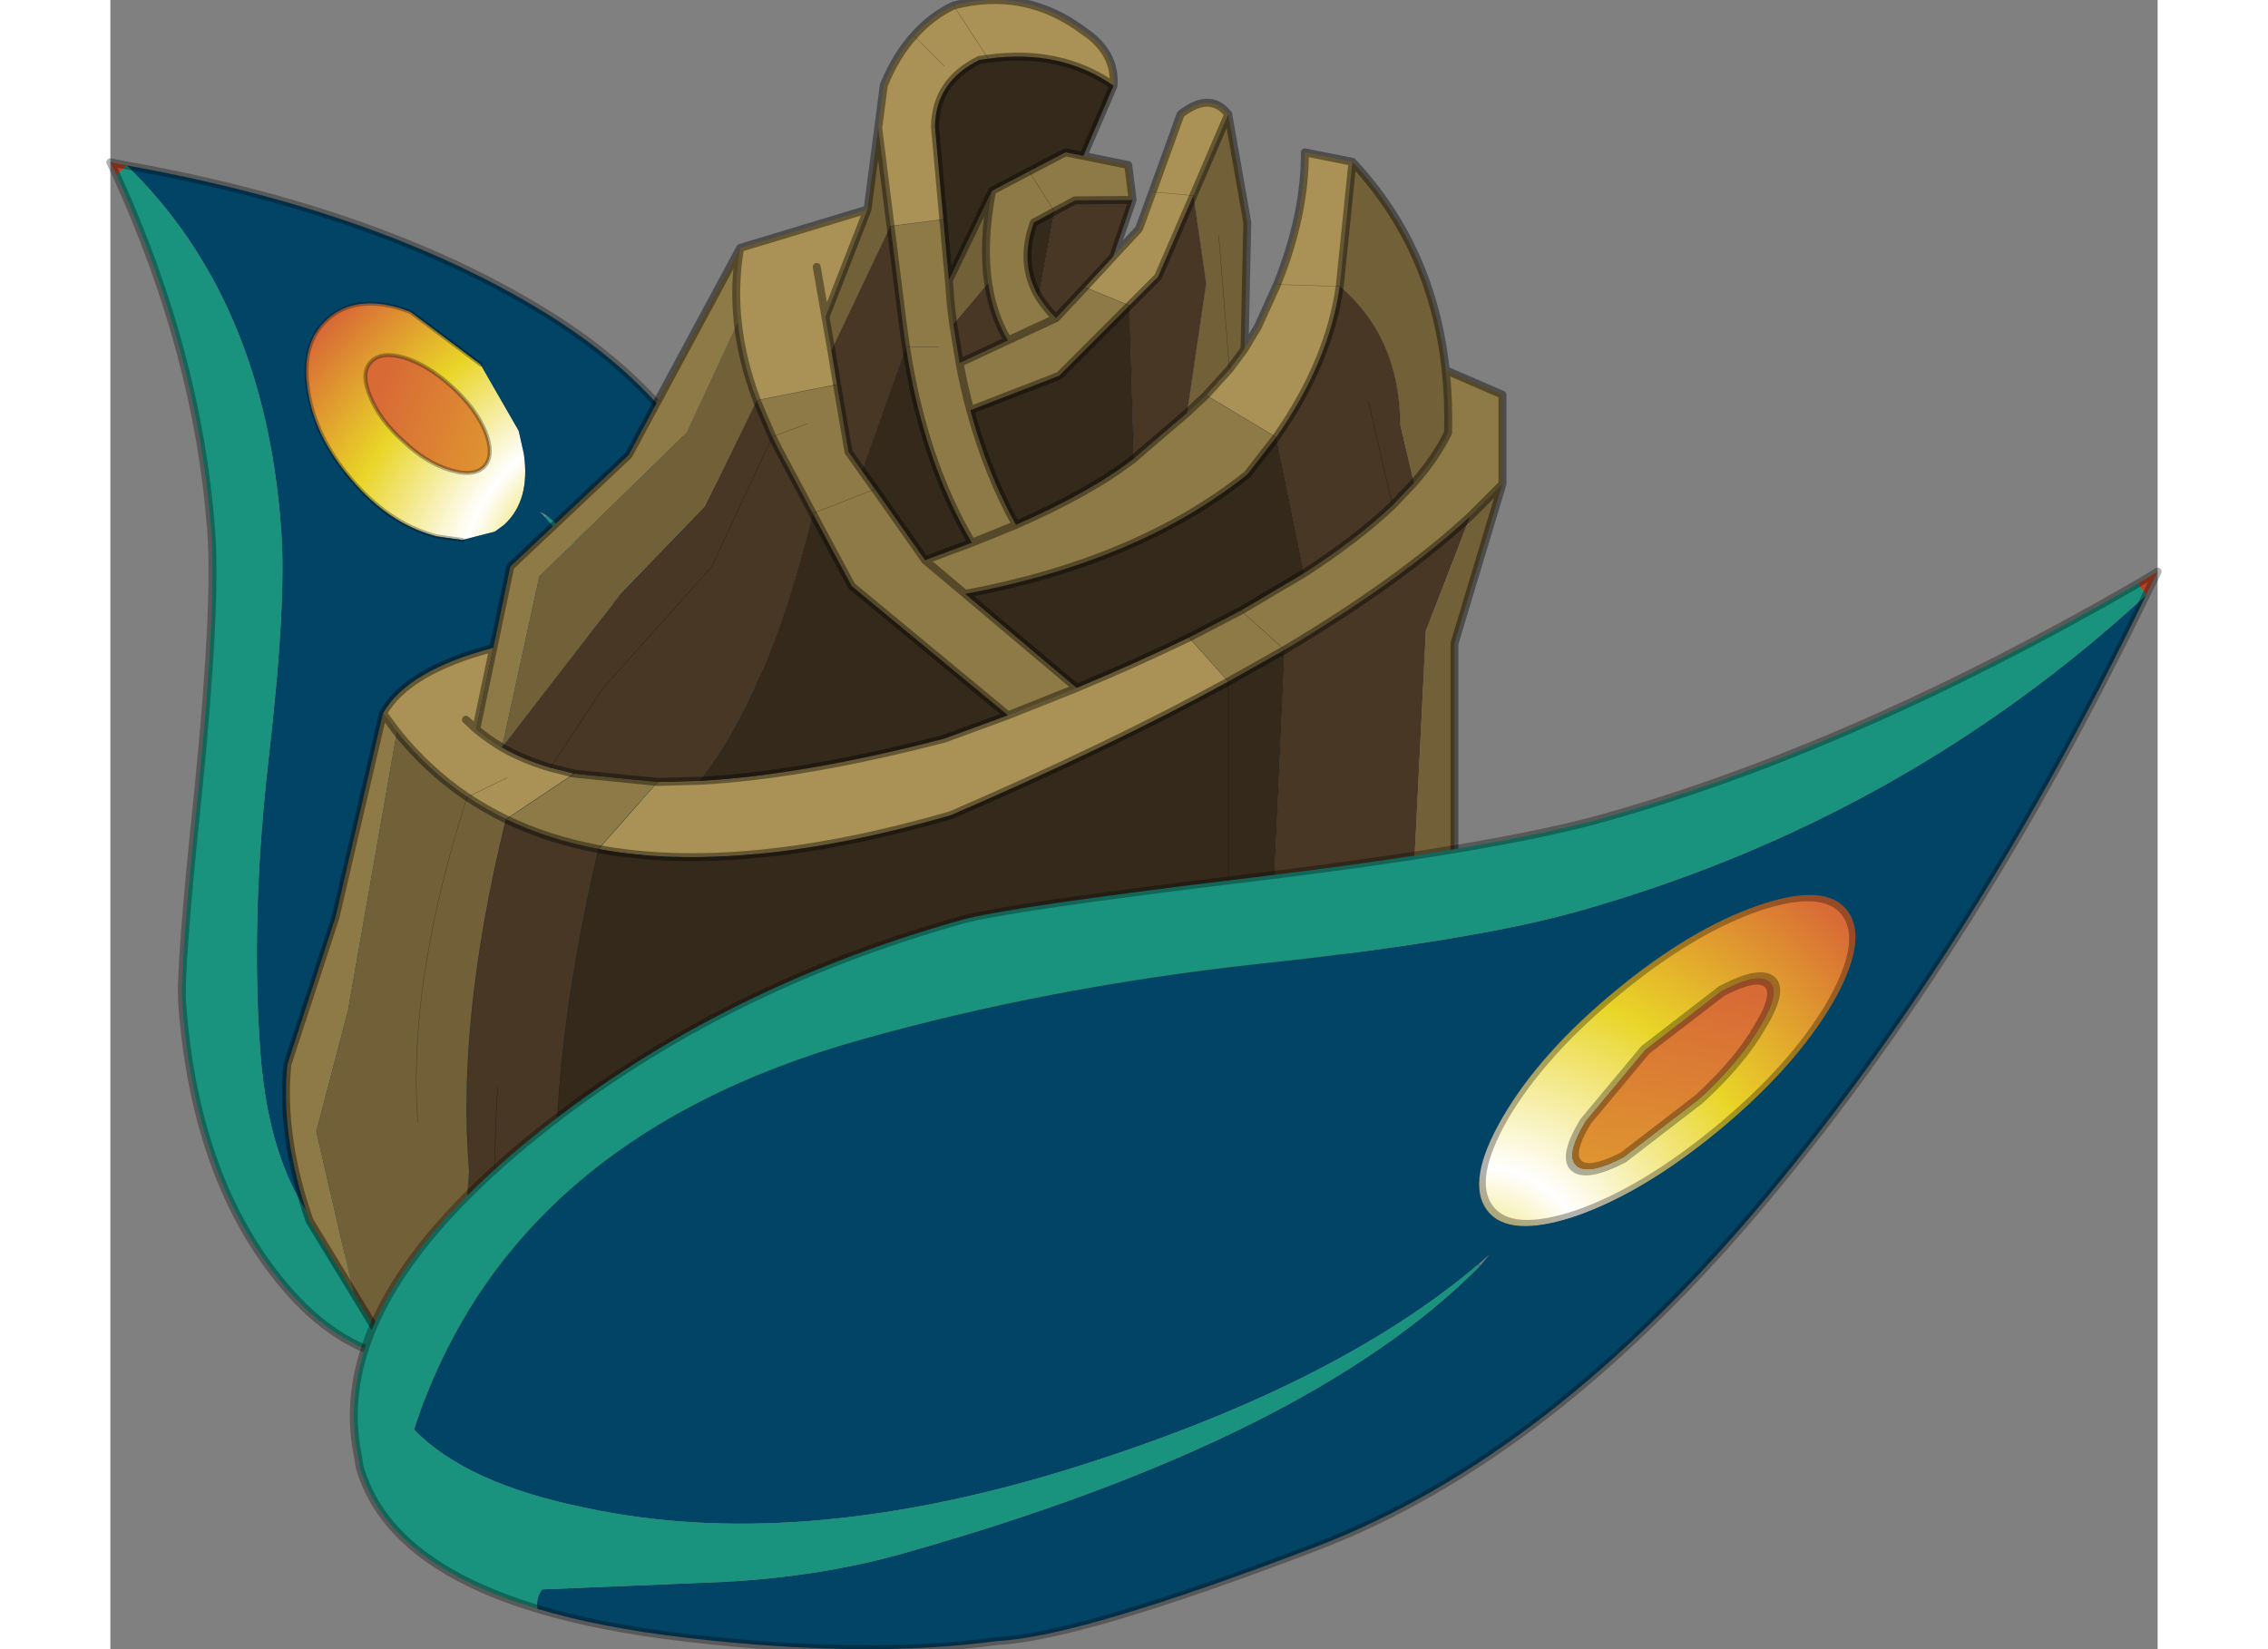 <svg xmlns:xlink="http://www.w3.org/1999/xlink" height="400.0px" width="550.0px" xmlns="http://www.w3.org/2000/svg" viewBox="165.45 72.405 257.95 207.828">
  <rect x="165.45" y="72.405" width="257.95" height="207.828" fill="#808080" stroke="none"/>
  <g transform="matrix(1.0, 0.0, 0.0, 1.0, 0.0, 0.0)">
    <use height="179.35" transform="matrix(1.0, 0.0, 0.0, 1.0, 164.95, 71.9)" width="176.4" xlink:href="#shape0"></use>
    <use height="8.5" transform="matrix(-2.693, 2.381, -1.869, -1.99, 392.34, 194.402)" width="16.9" xlink:href="#sprite0"></use>
    <use height="136.8" transform="matrix(1.0, 0.0, 0.0, 1.0, 195.6, 143.95)" width="228.3" xlink:href="#shape2"></use>
  </g>
  <defs>
    <g id="shape0" transform="matrix(1.0, 0.0, 0.0, 1.0, -164.95, -71.9)">
      <path d="M166.2 94.45 L165.45 92.85 167.5 93.25 166.2 94.45" fill="url(#gradient0)" fill-rule="evenodd" stroke="none"></path>
      <path d="M203.25 111.7 L212.05 118.3 212.1 118.35 216.9 126.7 217.55 129.6 Q218.4 135.5 215.05 138.55 L213.9 139.4 209.8 140.45 206.55 140.0 206.05 139.85 Q200.4 138.2 195.8 132.8 191.2 127.4 190.35 121.5 189.45 115.6 192.85 112.6 196.2 109.6 201.9 111.25 L203.25 111.7 M208.55 121.2 Q205.55 118.45 202.55 117.5 199.55 116.6 198.25 118.05 196.95 119.45 198.2 122.4 199.35 125.3 202.35 128.0 205.25 130.75 208.3 131.65 211.3 132.55 212.6 131.15 213.85 129.75 212.7 126.8 211.5 123.9 208.55 121.2" fill="url(#gradient1)" fill-rule="evenodd" stroke="none"></path>
      <path d="M208.55 121.2 Q211.5 123.9 212.7 126.8 213.85 129.75 212.6 131.15 211.3 132.55 208.3 131.65 205.25 130.75 202.35 128.0 199.35 125.3 198.2 122.4 196.95 119.45 198.25 118.05 199.55 116.6 202.55 117.5 205.55 118.45 208.55 121.2" fill="url(#gradient2)" fill-rule="evenodd" stroke="none"></path>
      <path d="M220.5 137.45 L220.3 137.65 220.45 137.4 220.5 137.45" fill="#491d37" fill-rule="evenodd" stroke="none"></path>
      <path d="M167.5 93.25 Q199.05 98.9 219.8 111.55 241.3 124.6 245.2 144.75 249.1 164.95 247.75 172.9 246.7 185.05 240.65 203.4 237.8 212.05 234.5 218.9 L232.65 219.0 235.85 201.5 Q237.4 192.2 236.9 184.95 234.2 148.8 220.5 137.45 L220.45 137.4 Q220.0 137.1 219.55 136.9 L220.3 137.65 Q229.6 148.05 232.05 171.75 234.45 195.4 225.45 217.2 220.4 229.65 213.8 236.55 186.65 236.25 184.35 205.05 183.1 188.25 185.35 168.35 187.7 148.1 186.95 138.95 184.85 110.1 167.5 93.25 M212.1 118.35 L212.05 118.3 203.25 111.7 201.85 111.2 Q196.2 109.55 192.8 112.6 189.4 115.6 190.3 121.5 191.15 127.4 195.8 132.8 200.35 138.2 206.0 139.85 L206.55 140.0 209.8 140.45 213.9 139.4 215.05 138.55 Q218.4 135.5 217.55 129.6 L216.9 126.7 212.1 118.35" fill="#014466" fill-rule="evenodd" stroke="none"></path>
      <path d="M166.2 94.45 L167.5 93.25 Q184.85 110.1 186.95 138.95 187.7 148.1 185.35 168.35 183.1 188.25 184.35 205.05 186.65 236.25 213.8 236.55 220.4 229.65 225.45 217.2 234.45 195.4 232.05 171.75 229.6 148.05 220.3 137.65 L220.5 137.45 Q234.2 148.8 236.9 184.95 237.4 192.2 235.85 201.5 L232.65 219.0 234.5 218.9 Q226.75 234.9 216.4 240.65 L215.3 241.15 Q207.95 244.75 201.3 243.5 193.85 242.1 187.4 234.5 176.15 221.2 174.5 198.9 174.15 194.7 176.55 171.8 178.85 148.7 178.15 139.25 176.5 117.05 166.2 94.45" fill="#19927e" fill-rule="evenodd" stroke="none"></path>
      <path d="M167.5 93.25 L165.45 92.85 166.2 94.45 Q176.5 117.05 178.15 139.25 178.85 148.7 176.55 171.8 174.15 194.7 174.5 198.9 176.15 221.2 187.4 234.5 193.85 242.1 201.3 243.5 207.95 244.75 215.3 241.15 L216.4 240.65 Q226.75 234.9 234.5 218.9 237.8 212.05 240.65 203.4 246.7 185.05 247.75 172.9 249.1 164.95 245.2 144.75 241.3 124.6 219.8 111.55 199.05 98.9 167.5 93.25" fill="none" stroke="#000000" stroke-linecap="round" stroke-linejoin="round" stroke-opacity="0.302" stroke-width="1.0"></path>
      <path d="M212.1 118.35 L212.05 118.3 203.25 111.7 201.9 111.25 Q196.2 109.6 192.85 112.6 189.45 115.6 190.35 121.5 191.2 127.4 195.8 132.8 200.4 138.2 206.05 139.85 L206.55 140.0 209.8 140.45 M208.55 121.2 Q211.5 123.9 212.7 126.8 213.85 129.75 212.6 131.15 211.3 132.55 208.3 131.65 205.25 130.75 202.35 128.0 199.35 125.3 198.2 122.4 196.95 119.45 198.25 118.05 199.55 116.6 202.55 117.5 205.55 118.45 208.55 121.2" fill="none" stroke="#000000" stroke-linecap="round" stroke-linejoin="round" stroke-opacity="0.302" stroke-width="0.5"></path>
      <path d="M262.2 88.55 L262.9 83.15 Q264.4 79.45 266.7 76.9 268.85 74.45 271.7 73.1 280.7 70.75 288.15 76.35 292.15 79.05 291.85 83.2 285.15 78.55 276.05 79.8 L274.95 79.95 Q269.4 82.7 269.35 88.4 L270.4 100.05 263.75 100.9 262.2 88.55 M291.8 104.75 L295.05 101.25 296.75 96.6 300.3 86.8 Q304.0 83.9 306.3 86.8 L301.9 97.05 297.45 107.3 293.85 110.9 288.25 108.6 291.8 104.75 M308.35 116.4 L310.05 113.55 312.45 108.25 Q316.0 99.4 315.95 91.6 L321.95 92.8 320.35 108.5 Q319.0 118.0 312.35 127.5 L303.5 122.2 306.45 118.95 308.35 116.4 M271.7 73.1 L276.05 79.8 271.7 73.1 M256.3 116.6 L257.0 120.85 246.9 122.85 Q245.0 117.8 244.5 113.0 244.0 108.2 244.8 103.65 L260.85 98.8 255.55 112.35 256.3 116.6 M255.55 112.35 L254.45 106.05 255.55 112.35 M296.75 96.6 L301.9 97.05 296.75 96.6 M312.45 108.25 L320.35 108.5 312.45 108.25 M270.55 80.75 L266.7 76.9 270.55 80.75 M214.8 166.6 Q217.5 168.15 220.9 169.15 L223.9 169.9 215.3 175.65 Q212.75 174.4 210.4 172.85 205.4 169.45 201.55 164.65 L199.8 162.3 Q202.85 156.9 213.7 154.05 L211.55 164.3 Q213.05 165.55 214.8 166.6 M215.45 170.4 Q212.95 171.65 210.4 172.85 212.95 171.65 215.45 170.4 M210.25 163.1 L211.55 164.3 210.25 163.1 M226.95 179.4 L234.4 170.95 239.75 170.8 Q252.75 170.1 270.5 165.5 L278.55 162.55 287.2 159.1 Q294.85 155.9 301.35 152.75 L306.3 158.3 Q291.35 166.5 271.3 175.15 244.95 182.75 226.95 179.4" fill="#aa9155" fill-rule="evenodd" stroke="none"></path>
      <path d="M288.05 92.05 L293.7 93.2 294.25 97.6 287.0 97.65 284.4 99.05 281.2 94.0 284.4 99.05 281.8 100.45 Q279.95 105.55 282.4 109.75 283.25 111.15 284.6 112.5 L278.55 115.3 284.6 112.5 288.25 108.6 293.85 110.9 285.0 119.75 273.8 124.1 Q275.95 132.05 279.55 138.55 L274.0 140.8 279.55 138.55 Q289.1 134.35 294.4 130.2 L296.25 128.6 301.1 124.45 303.5 122.2 312.35 127.5 308.7 132.2 Q295.0 143.15 273.15 147.25 L287.2 159.1 278.55 162.55 258.85 146.25 253.95 137.1 249.6 128.95 248.85 127.45 246.9 122.9 246.9 122.85 257.0 120.85 258.45 129.35 260.15 131.75 261.8 134.05 268.1 143.0 274.0 140.8 Q267.9 130.5 265.7 116.15 L265.3 113.3 263.75 100.9 270.4 100.05 271.1 107.75 271.35 110.9 271.65 113.25 272.45 118.15 Q273.0 121.2 273.8 124.1 273.0 121.2 272.45 118.15 L278.55 115.3 Q276.65 112.15 276.05 108.05 275.3 102.95 276.55 96.45 L281.2 94.0 285.8 91.6 288.05 92.05 M333.7 119.05 L340.85 122.15 340.85 133.4 336.8 137.45 Q328.0 145.6 313.4 154.3 L307.9 149.35 313.4 154.3 306.3 158.3 301.35 152.75 307.9 149.35 315.85 144.65 Q322.5 140.35 327.0 136.1 L329.7 133.25 Q332.45 130.1 334.0 126.95 334.1 122.85 333.7 119.05 M269.75 116.15 L265.7 116.15 269.75 116.15 M244.8 103.65 Q244.0 108.2 244.5 113.0 L238.0 127.0 219.5 145.05 214.8 166.6 Q213.05 165.55 211.55 164.3 L213.7 154.05 215.85 143.8 230.75 129.75 244.8 103.65 M253.25 125.8 L248.85 127.45 253.25 125.8 M199.8 162.3 L201.55 164.65 195.4 199.7 191.4 215.0 196.1 235.35 190.55 226.25 Q186.85 215.65 187.75 206.55 L193.8 188.05 199.8 162.3 M215.3 175.65 L223.9 169.9 234.4 170.95 226.95 179.4 Q220.6 178.2 215.3 175.65 M253.95 137.1 L261.8 134.05 253.95 137.1 M268.1 143.0 L273.15 147.25 268.1 143.0" fill="#8e7a46" fill-rule="evenodd" stroke="none"></path>
      <path d="M291.85 83.2 L288.05 92.05 285.8 91.6 281.2 94.0 276.55 96.45 271.1 107.75 270.4 100.05 269.35 88.4 Q269.4 82.7 274.95 79.95 L276.05 79.8 Q285.15 78.55 291.85 83.2 M311.4 198.85 Q270.15 226.55 225.15 243.8 217.25 221.1 226.95 179.4 244.95 182.75 271.3 175.15 291.35 166.5 306.3 158.3 L313.4 154.3 311.4 198.85 M282.4 109.75 Q279.95 105.55 281.8 100.45 L284.4 99.05 282.4 109.75 M260.15 131.75 L265.7 116.15 Q267.9 130.5 274.0 140.8 L268.1 143.0 261.8 134.05 260.15 131.75 M279.55 138.55 Q275.95 132.05 273.8 124.1 L285.0 119.75 293.85 110.9 294.4 130.2 Q289.1 134.35 279.55 138.55 M315.85 144.65 L307.9 149.35 301.35 152.75 Q294.85 155.9 287.2 159.1 L273.15 147.25 Q295.0 143.15 308.7 132.2 L312.35 127.5 315.85 144.65 M253.95 137.1 L258.85 146.25 278.55 162.55 270.5 165.5 Q252.75 170.1 239.75 170.8 248.35 160.05 253.95 137.1 M306.3 184.85 L306.3 158.3 306.3 184.85" fill="#35291b" fill-rule="evenodd" stroke="none"></path>
      <path d="M294.25 97.6 L291.8 104.75 288.25 108.6 284.6 112.5 Q283.25 111.15 282.4 109.75 L284.4 99.05 287.0 97.65 294.25 97.6 M329.5 186.05 Q320.55 192.7 311.4 198.85 L313.4 154.3 Q328.0 145.6 336.8 137.45 L331.2 151.9 329.5 186.05 M276.05 108.05 Q276.65 112.15 278.55 115.3 L272.45 118.15 271.65 113.25 276.05 108.05 M263.75 100.9 L265.3 113.3 265.7 116.15 260.15 131.75 258.45 129.35 257.0 120.85 256.3 116.6 263.75 100.9 M293.85 110.9 L297.45 107.3 301.9 97.05 303.5 108.1 301.1 124.45 296.25 128.6 294.4 130.2 293.85 110.9 M312.35 127.5 Q319.0 118.0 320.35 108.5 327.85 114.9 327.95 125.8 L329.7 133.25 327.0 136.1 Q322.5 140.35 315.85 144.65 L312.35 127.5 M246.9 122.9 L248.85 127.45 241.2 143.85 227.5 159.15 220.9 169.15 227.5 159.15 241.2 143.85 248.85 127.45 249.6 128.95 253.95 137.1 Q248.35 160.05 239.75 170.8 L234.4 170.95 223.9 169.9 220.9 169.15 Q217.5 168.15 214.8 166.6 L229.55 147.5 240.4 136.25 246.9 122.9 M215.3 175.65 Q220.6 178.2 226.95 179.4 217.25 221.1 225.15 243.8 L217.9 246.5 212.3 248.45 Q209.15 238.75 210.65 219.8 209.1 200.95 215.3 175.65 M214.25 209.35 Q212.75 231.9 217.9 246.5 212.75 231.9 214.25 209.35 M327.0 136.1 L323.95 122.95 327.0 136.1" fill="#473724" fill-rule="evenodd" stroke="none"></path>
      <path d="M306.3 86.8 L308.7 100.45 308.35 116.4 306.45 118.95 303.5 122.2 301.1 124.45 303.5 108.1 301.9 97.05 306.3 86.8 M321.95 92.8 Q332.05 103.6 333.7 119.05 334.1 122.85 334.0 126.95 332.45 130.1 329.7 133.25 L327.95 125.8 Q327.85 114.9 320.35 108.5 L321.95 92.8 M340.85 133.4 L334.8 153.5 334.8 182.05 329.5 186.05 331.2 151.9 336.8 137.45 340.85 133.4 M276.55 96.45 Q275.3 102.95 276.05 108.05 L271.65 113.25 271.35 110.9 271.1 107.75 276.55 96.45 M262.2 88.55 L263.75 100.9 256.3 116.6 255.55 112.35 260.85 98.8 262.2 88.55 M244.5 113.0 Q245.0 117.8 246.9 122.85 L246.9 122.9 240.4 136.25 229.55 147.5 214.8 166.6 219.5 145.05 238.0 127.0 244.5 113.0 M305.1 102.05 L306.45 118.95 305.1 102.05 M201.55 164.65 Q205.4 169.45 210.4 172.85 212.75 174.4 215.3 175.65 209.1 200.95 210.65 219.8 209.15 238.75 212.3 248.45 L205.45 250.75 196.1 235.35 191.4 215.0 195.4 199.7 201.55 164.65 M204.2 213.8 Q202.85 196.4 210.4 172.85 202.85 196.4 204.2 213.8" fill="#726039" fill-rule="evenodd" stroke="none"></path>
      <path d="M262.2 88.55 L262.9 83.15 Q264.4 79.45 266.7 76.9 268.85 74.45 271.7 73.1 280.7 70.75 288.15 76.35 292.15 79.05 291.85 83.2 L288.05 92.05 293.7 93.2 294.25 97.6 291.8 104.75 295.05 101.25 296.75 96.6 300.3 86.8 Q304.0 83.9 306.3 86.8 L308.7 100.45 308.35 116.4 310.05 113.55 312.45 108.25 Q316.0 99.4 315.95 91.6 L321.95 92.8 Q332.05 103.6 333.7 119.05 L340.85 122.15 340.85 133.4 334.8 153.5 334.8 182.05 329.5 186.05 Q320.55 192.7 311.4 198.85 270.15 226.55 225.15 243.8 L225.1 245.55 M288.05 92.05 L285.8 91.6 281.2 94.0 276.55 96.45 Q275.3 102.95 276.05 108.05 276.65 112.15 278.55 115.3 L284.6 112.5 Q283.25 111.15 282.4 109.75 279.95 105.55 281.8 100.45 L284.4 99.05 287.0 97.65 294.25 97.6 M270.4 100.05 L269.35 88.4 Q269.4 82.7 274.95 79.95 L276.05 79.8 Q285.15 78.55 291.85 83.2 M263.75 100.9 L265.3 113.3 265.7 116.15 Q267.9 130.5 274.0 140.8 L279.55 138.55 Q275.95 132.05 273.8 124.1 273.0 121.2 272.45 118.15 L271.65 113.25 271.35 110.9 271.1 107.75 270.4 100.05 M262.2 88.55 L263.75 100.9 M256.3 116.6 L257.0 120.85 258.45 129.35 260.15 131.75 261.8 134.05 268.1 143.0 274.0 140.8 M260.85 98.8 L262.2 88.55 M254.45 106.05 L255.55 112.35 260.85 98.8 244.8 103.65 Q244.0 108.2 244.5 113.0 245.0 117.8 246.9 122.85 L246.9 122.9 248.85 127.45 249.6 128.95 253.95 137.1 258.85 146.25 278.55 162.55 287.2 159.1 273.15 147.25 268.1 143.0 M256.3 116.6 L255.55 112.35 M291.8 104.75 L288.25 108.6 284.6 112.5 M293.85 110.9 L297.45 107.3 301.9 97.05 306.3 86.8 M273.8 124.1 L285.0 119.75 293.85 110.9 M294.4 130.2 L296.25 128.6 301.1 124.45 303.5 122.2 306.45 118.95 308.35 116.4 M278.55 115.3 L272.45 118.15 M271.1 107.75 L276.55 96.45 M312.35 127.5 Q319.0 118.0 320.35 108.5 L321.95 92.8 M329.7 133.25 Q332.45 130.1 334.0 126.95 334.1 122.85 333.7 119.05 M214.8 166.6 Q217.5 168.15 220.9 169.15 L223.9 169.9 234.4 170.95 239.75 170.8 Q252.75 170.1 270.5 165.5 L278.55 162.55 M213.7 154.05 L215.85 143.8 230.75 129.75 244.8 103.65 M211.55 164.3 L213.7 154.05 Q202.85 156.9 199.8 162.3 L201.55 164.65 Q205.4 169.45 210.4 172.85 212.75 174.4 215.3 175.65 220.6 178.2 226.95 179.4 244.95 182.75 271.3 175.15 291.35 166.5 306.3 158.3 L313.4 154.3 Q328.0 145.6 336.8 137.45 L340.85 133.4 M214.8 166.6 Q213.05 165.55 211.55 164.3 L210.25 163.1 M212.3 248.45 L217.9 246.5 225.15 243.8 M199.8 162.3 L193.8 188.05 187.75 206.55 Q186.85 215.65 190.55 226.25 L196.1 235.35 205.45 250.75 212.3 248.45 M329.7 133.25 L327.0 136.1 Q322.5 140.35 315.85 144.65 L307.9 149.35 301.35 152.75 Q294.85 155.9 287.2 159.1 M279.55 138.55 Q289.1 134.35 294.4 130.2 M312.35 127.5 L308.7 132.2 Q295.0 143.15 273.15 147.25" fill="none" stroke="#000000" stroke-linecap="round" stroke-linejoin="round" stroke-opacity="0.4" stroke-width="1.0"></path>
      <path d="M281.2 94.0 L284.4 99.05 282.4 109.75 M276.05 79.8 L271.7 73.1 M270.4 100.05 L263.75 100.9 256.3 116.6 M265.7 116.15 L269.75 116.15 M260.15 131.75 L265.7 116.15 M246.9 122.85 L257.0 120.85 M288.25 108.6 L293.85 110.9 294.4 130.2 M301.9 97.05 L296.75 96.6 M301.1 124.45 L303.5 108.1 301.9 97.05 M303.5 122.2 L312.35 127.5 315.85 144.65 M320.35 108.5 L312.45 108.25 M306.45 118.95 L305.1 102.05 M320.35 108.5 Q327.85 114.9 327.95 125.8 M266.7 76.9 L270.55 80.75 M246.9 122.9 L240.4 136.25 229.55 147.5 M220.9 169.15 L227.5 159.15 241.2 143.85 248.85 127.45 253.25 125.8 M246.9 122.85 L246.9 122.9 M210.4 172.85 Q212.95 171.65 215.45 170.4 M223.9 169.9 L215.3 175.65 Q209.1 200.95 210.65 219.8 M226.95 179.4 L234.4 170.95 M217.9 246.5 Q212.75 231.9 214.25 209.35 M210.4 172.85 Q202.85 196.4 204.2 213.8 M307.9 149.35 L313.4 154.3 311.4 198.85 M301.35 152.75 L306.3 158.3 306.3 184.85 M261.8 134.05 L253.95 137.1 Q248.35 160.05 239.75 170.8 M226.95 179.4 Q217.25 221.1 225.15 243.8 M323.95 122.95 L327.0 136.1" fill="none" stroke="#000000" stroke-linecap="round" stroke-linejoin="round" stroke-opacity="0.4" stroke-width="0.05"></path>
    </g>
    <linearGradient gradientTransform="matrix(-0.02, -0.084, -0.016, 0.011, 183.1, 175.0)" gradientUnits="userSpaceOnUse" id="gradient0" spreadMethod="pad" x1="-819.2" x2="819.2">
      <stop offset="0.0" stop-color="#55251a"></stop>
      <stop offset="1.0" stop-color="#b74326"></stop>
    </linearGradient>
    <radialGradient cx="0" cy="0" gradientTransform="matrix(0.033, 0.038, -0.055, 0.049, 224.2, 138.85)" gradientUnits="userSpaceOnUse" id="gradient1" r="819.2" spreadMethod="pad">
      <stop offset="0.031" stop-color="#e9d527"></stop>
      <stop offset="0.271" stop-color="#ffffff"></stop>
      <stop offset="0.612" stop-color="#e9d527"></stop>
      <stop offset="0.976" stop-color="#d86a36"></stop>
    </radialGradient>
    <radialGradient cx="0" cy="0" gradientTransform="matrix(0.04, 0.133, -0.134, 0.049, 302.1, 159.4)" gradientUnits="userSpaceOnUse" id="gradient2" r="819.2" spreadMethod="pad">
      <stop offset="0.031" stop-color="#e9d527"></stop>
      <stop offset="0.612" stop-color="#e9d527"></stop>
      <stop offset="0.976" stop-color="#d86a36"></stop>
    </radialGradient>
    <g id="sprite0" transform="matrix(1.0, 0.0, 0.0, 1.0, 0.25, 0.25)">
      <use height="8.5" transform="matrix(1.0, 0.0, 0.0, 1.0, -0.25, -0.25)" width="16.9" xlink:href="#shape1"></use>
    </g>
    <g id="shape1" transform="matrix(1.0, 0.0, 0.0, 1.0, 0.25, 0.25)">
      <path d="M16.4 4.35 Q16.25 6.0 13.75 7.1 11.25 8.15 7.85 8.0 4.45 7.85 2.15 6.6 -0.15 5.3 0.0 3.65 0.15 2.0 2.65 0.9 5.15 -0.15 8.55 0.0 11.95 0.15 14.25 1.4 16.55 2.7 16.4 4.35 M13.05 3.15 Q13.0 2.45 11.65 2.0 L8.3 1.7 Q6.35 1.75 5.0 2.35 3.65 2.9 3.7 3.6 3.75 4.3 5.15 4.75 L8.5 5.05 11.75 4.4 Q13.1 3.85 13.05 3.15" fill="url(#gradient3)" fill-rule="evenodd" stroke="none"></path>
      <path d="M13.05 3.15 Q13.1 3.85 11.75 4.4 L8.5 5.05 5.15 4.75 Q3.75 4.3 3.7 3.6 3.65 2.9 5.0 2.35 6.35 1.75 8.3 1.7 L11.65 2.0 Q13.0 2.45 13.05 3.15" fill="url(#gradient4)" fill-rule="evenodd" stroke="none"></path>
      <path d="M16.4 4.35 Q16.25 6.0 13.75 7.1 11.25 8.15 7.85 8.0 4.45 7.85 2.15 6.6 -0.15 5.3 0.0 3.65 0.15 2.0 2.65 0.9 5.15 -0.15 8.55 0.0 11.95 0.15 14.25 1.4 16.55 2.7 16.4 4.35 M13.05 3.15 Q13.1 3.85 11.75 4.4 L8.5 5.05 5.15 4.75 Q3.75 4.3 3.7 3.6 3.65 2.9 5.0 2.35 6.35 1.75 8.3 1.7 L11.65 2.0 Q13.0 2.45 13.05 3.15" fill="none" stroke="#000000" stroke-linecap="round" stroke-linejoin="round" stroke-opacity="0.302" stroke-width="0.5"></path>
    </g>
    <radialGradient cx="0" cy="0" gradientTransform="matrix(0.024, 0.001, -0.002, 0.027, 19.65, 2.0)" gradientUnits="userSpaceOnUse" id="gradient3" r="819.2" spreadMethod="pad">
      <stop offset="0.031" stop-color="#e9d527"></stop>
      <stop offset="0.271" stop-color="#ffffff"></stop>
      <stop offset="0.612" stop-color="#e9d527"></stop>
      <stop offset="0.976" stop-color="#d86a36"></stop>
    </radialGradient>
    <radialGradient cx="0" cy="0" gradientTransform="matrix(0.059, 0.023, -0.03, 0.048, 53.35, -13.45)" gradientUnits="userSpaceOnUse" id="gradient4" r="819.2" spreadMethod="pad">
      <stop offset="0.031" stop-color="#e9d527"></stop>
      <stop offset="0.612" stop-color="#e9d527"></stop>
      <stop offset="0.976" stop-color="#d86a36"></stop>
    </radialGradient>
    <g id="shape2" transform="matrix(1.0, 0.0, 0.0, 1.0, -195.6, -143.95)">
      <path d="M421.95 147.4 L420.9 145.95 423.4 144.45 421.95 147.4" fill="url(#gradient5)" fill-rule="evenodd" stroke="none"></path>
      <path d="M338.0 231.95 L337.8 231.75 338.1 231.85 338.0 231.95" fill="#491d37" fill-rule="evenodd" stroke="none"></path>
      <path d="M384.35 187.2 Q381.6 183.55 373.1 186.5 364.5 189.45 355.05 197.25 345.6 205.05 340.9 213.15 336.15 221.2 338.85 224.9 341.55 228.55 350.15 225.65 358.7 222.65 368.15 214.85 377.55 207.05 382.35 199.0 387.05 190.9 384.35 187.2 M219.25 275.15 Q219.05 273.7 219.85 272.7 L242.75 271.75 Q254.9 271.1 265.2 268.2 316.35 253.8 338.0 231.95 L338.1 231.85 339.2 230.5 337.8 231.75 Q319.4 247.35 285.55 257.75 251.75 268.05 225.45 262.45 210.3 259.4 203.7 252.55 215.75 215.9 259.95 203.45 283.7 196.75 310.35 193.85 337.3 190.95 350.35 187.25 391.2 175.75 421.95 147.4 400.6 191.5 374.2 223.25 346.9 256.05 317.3 267.35 287.6 278.7 277.25 279.2 260.8 281.45 238.05 278.8 227.25 277.55 219.25 275.15" fill="#014466" fill-rule="evenodd" stroke="none"></path>
      <path d="M420.9 145.95 L421.95 147.4 Q391.2 175.75 350.35 187.25 337.3 190.95 310.35 193.85 283.7 196.75 259.95 203.45 215.75 215.9 203.7 252.55 210.3 259.4 225.45 262.45 251.75 268.05 285.55 257.75 319.4 247.35 337.8 231.75 L338.0 231.95 Q316.35 253.8 265.2 268.2 254.9 271.1 242.75 271.75 L219.85 272.7 Q219.05 273.7 219.25 275.15 200.35 269.45 196.85 257.25 L196.65 255.95 Q194.8 247.1 199.4 237.75 204.55 227.35 217.85 216.35 241.05 197.25 272.65 188.35 278.55 186.7 309.3 183.0 340.25 179.25 353.7 175.45 385.15 166.6 420.9 145.95" fill="#19927e" fill-rule="evenodd" stroke="none"></path>
      <path d="M421.95 147.4 L423.4 144.45 420.9 145.95 Q385.15 166.6 353.7 175.45 340.25 179.25 309.3 183.0 278.55 186.7 272.65 188.35 241.05 197.25 217.85 216.35 204.55 227.35 199.4 237.75 194.8 247.1 196.65 255.95 L196.85 257.25 Q200.35 269.45 219.25 275.15 227.25 277.55 238.05 278.8 260.8 281.45 277.25 279.2 287.6 278.7 317.3 267.35 346.9 256.05 374.2 223.25 400.6 191.5 421.95 147.4 Z" fill="none" stroke="#000000" stroke-linecap="round" stroke-linejoin="round" stroke-opacity="0.302" stroke-width="1.0"></path>
    </g>
    <linearGradient gradientTransform="matrix(0.126, -0.053, -0.008, -0.019, 302.05, 192.8)" gradientUnits="userSpaceOnUse" id="gradient5" spreadMethod="pad" x1="-819.2" x2="819.2">
      <stop offset="0.0" stop-color="#55251a"></stop>
      <stop offset="1.0" stop-color="#b74326"></stop>
    </linearGradient>
  </defs>
</svg>
